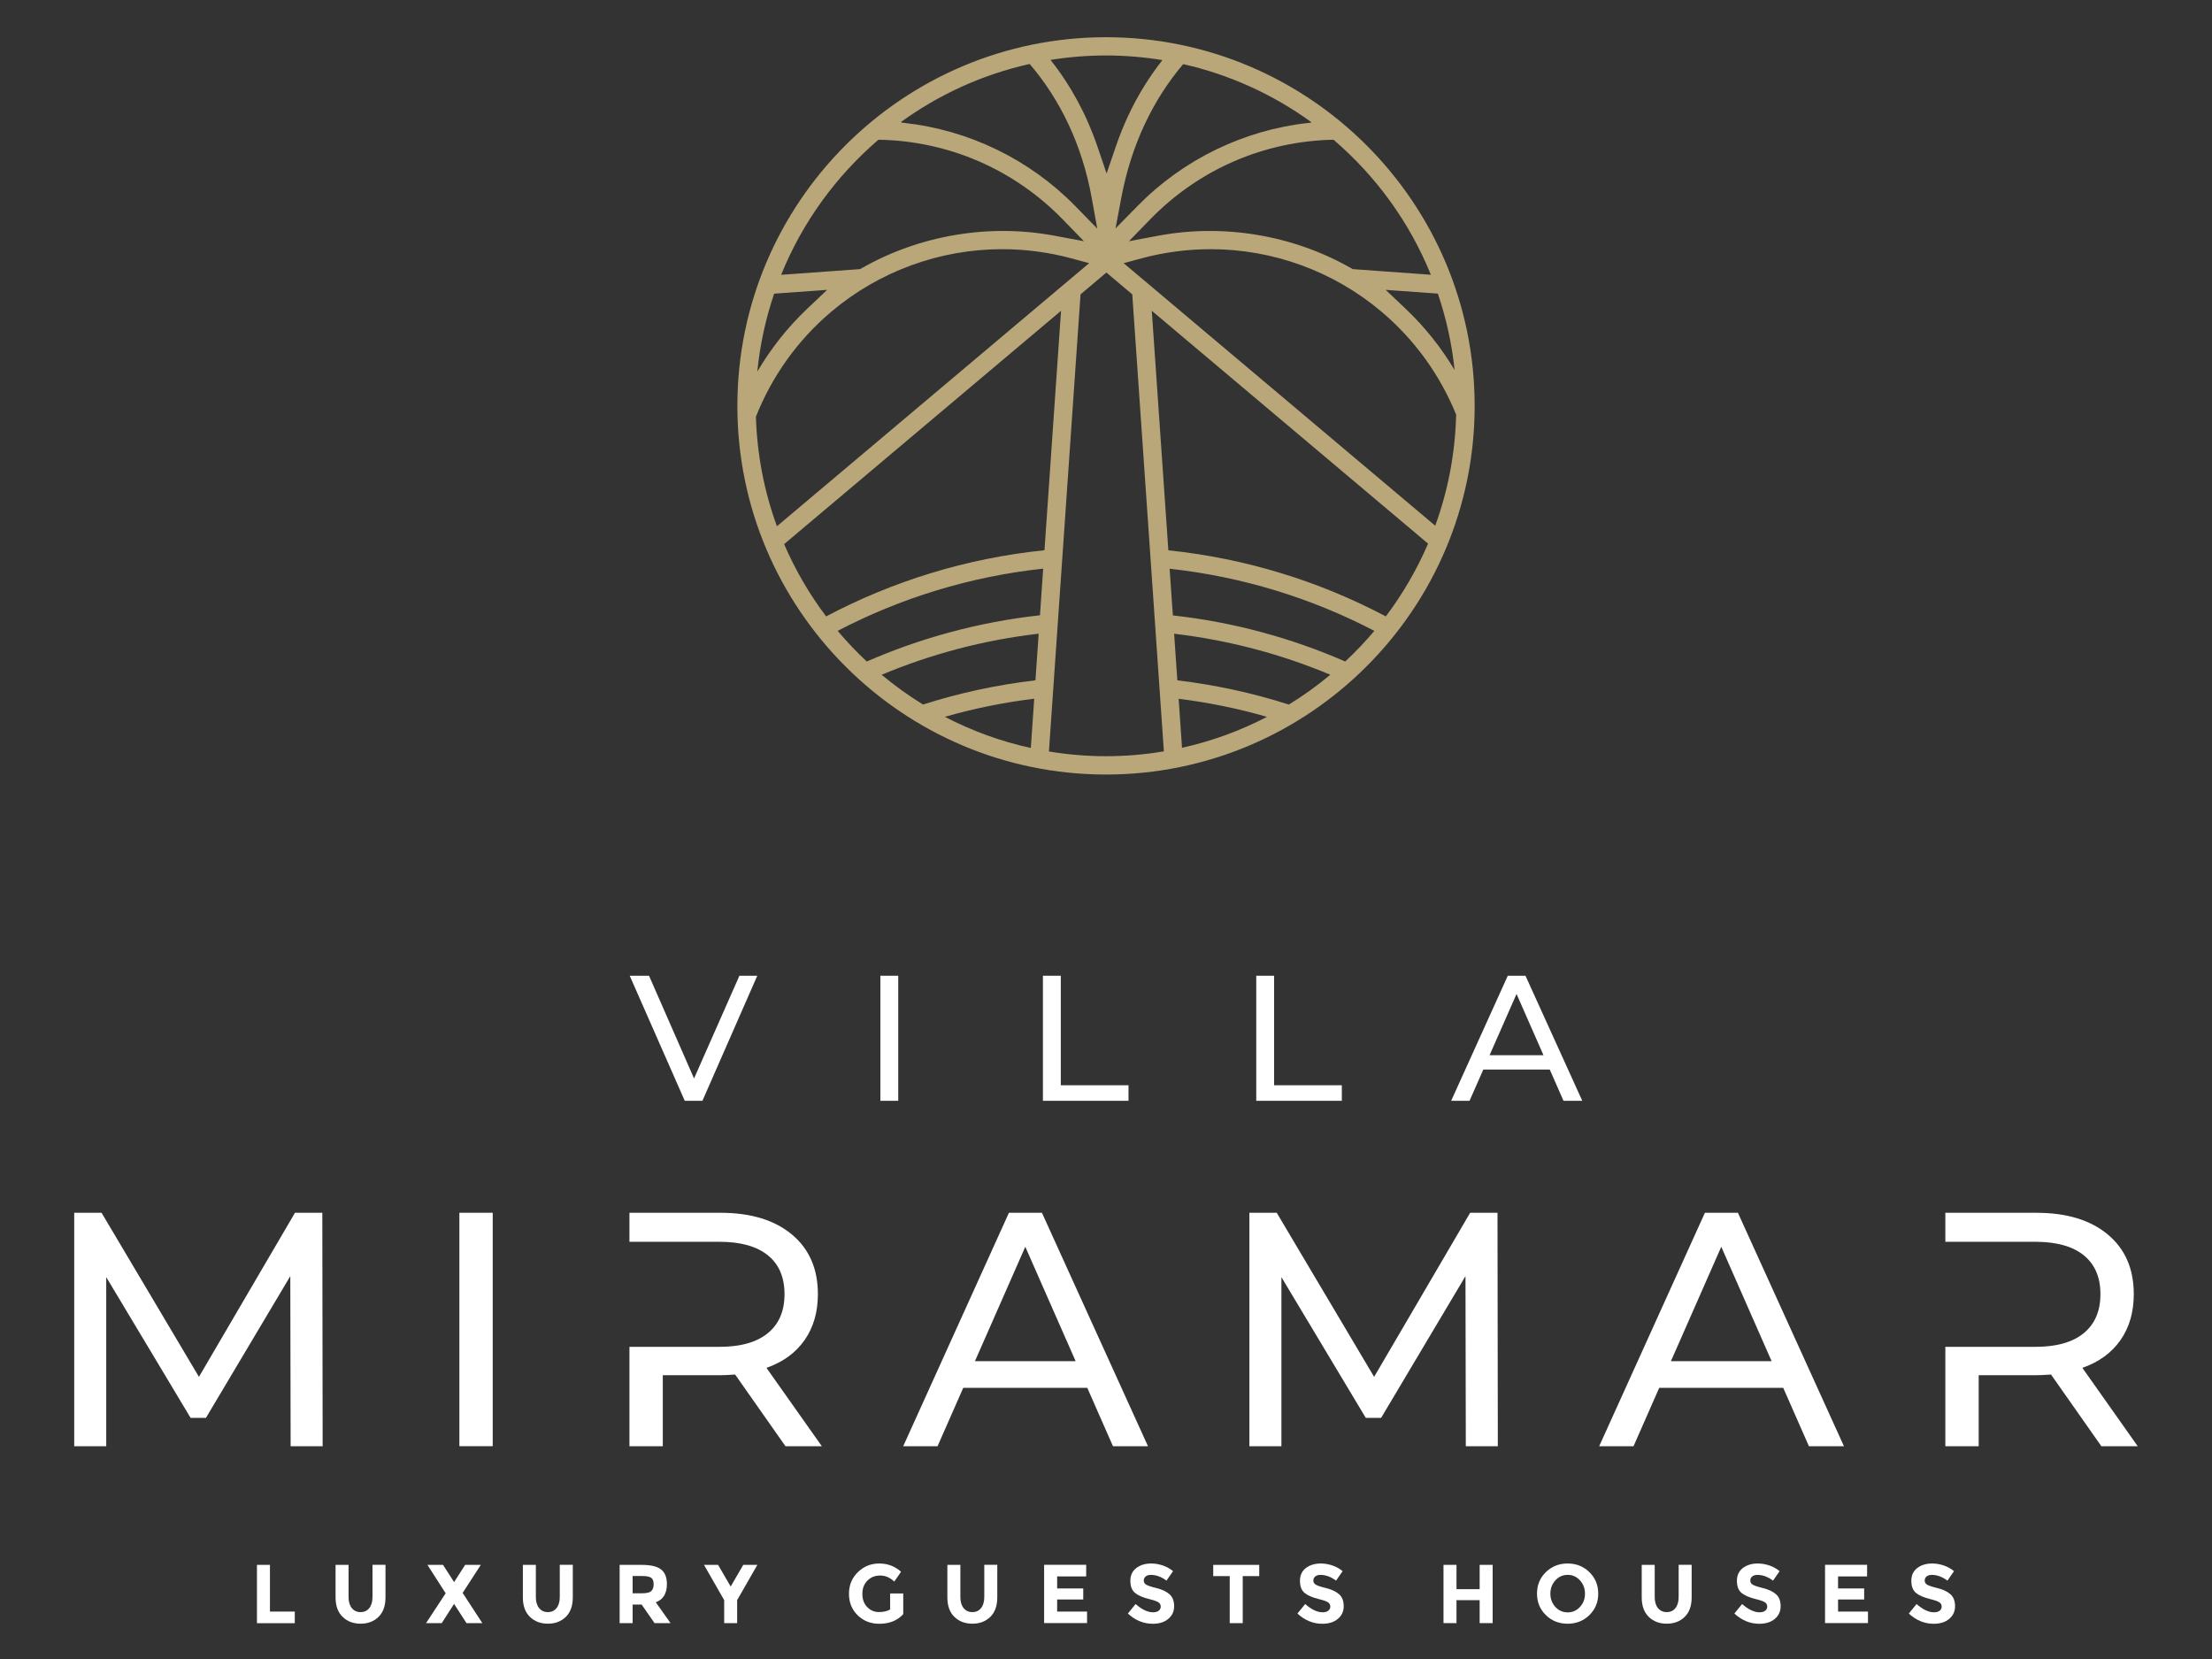 <svg xmlns="http://www.w3.org/2000/svg" id="Calque_1" viewBox="0 0 800 600"><rect x="0" y="0" width="800" height="600" fill="#333333" stroke="none"/><defs><style>      .st0 {        fill: #b9a779;      }      .st1 {        fill: #fff;      }    </style></defs><g><g><path class="st1" d="M105.11,523.04l-.12-61.51-30.51,51.26h-5.55l-30.51-50.9v61.15h-11.58v-84.42h9.89l35.22,59.34,34.73-59.34h9.89l.12,84.42h-11.58Z"></path><path class="st1" d="M166.14,438.61h12.06v84.42h-12.06v-84.42Z"></path><path class="st1" d="M393.24,501.93h-44.87l-9.29,21.11h-12.42l38.23-84.42h11.94l38.35,84.42h-12.66l-9.29-21.11ZM389.02,492.29l-18.21-41.38-18.21,41.38h36.42Z"></path><path class="st1" d="M530.13,523.04l-.12-61.51-30.51,51.26h-5.55l-30.51-50.9v61.15h-11.58v-84.42h9.89l35.22,59.34,34.73-59.34h9.89l.12,84.42h-11.58Z"></path><path class="st1" d="M644.95,501.93h-44.87l-9.29,21.11h-12.42l38.23-84.42h11.94l38.35,84.42h-12.67l-9.29-21.11ZM640.73,492.29l-18.21-41.38-18.21,41.38h36.42Z"></path><path class="st1" d="M753.14,494.7c5.95-2.09,10.53-5.43,13.75-10.01,3.21-4.58,4.82-10.13,4.82-16.64,0-9.17-3.13-16.36-9.41-21.59-6.27-5.22-14.87-7.84-25.81-7.84h-32.93v10.49h32.57c7.63,0,13.47,1.63,17.49,4.88,4.02,3.26,6.03,7.94,6.03,14.05s-2.01,10.82-6.03,14.11c-4.02,3.3-9.86,4.95-17.49,4.95h-32.57v35.94h12.06v-25.68h20.86c1.28,0,3.05-.08,5.3-.24l18.21,25.93h13.15l-20.02-28.34Z"></path><path class="st1" d="M277.22,494.7c5.95-2.09,10.53-5.43,13.75-10.01,3.21-4.58,4.83-10.13,4.83-16.64,0-9.17-3.13-16.36-9.41-21.59-6.27-5.22-14.88-7.84-25.81-7.84h-32.93v10.49h32.56c7.63,0,13.47,1.63,17.49,4.88,4.02,3.26,6.03,7.94,6.03,14.05s-2.01,10.82-6.03,14.11c-4.02,3.3-9.85,4.95-17.49,4.95h-32.56v35.94h12.06v-25.68h20.86c1.28,0,3.05-.08,5.3-.24l18.21,25.93h13.15l-20.02-28.34Z"></path></g><g><path class="st1" d="M92.93,587.03v-21.07h4.7v16.89h8.98v4.19h-13.69Z"></path><path class="st1" d="M127.24,581.58c.78.98,1.84,1.46,3.17,1.46s2.38-.49,3.15-1.46c.77-.98,1.16-2.3,1.16-4v-11.64h4.7v11.79c0,3.05-.85,5.4-2.53,7.04-1.69,1.64-3.85,2.46-6.48,2.46s-4.8-.82-6.5-2.47c-1.7-1.65-2.55-3.99-2.55-7.02v-11.79h4.7v11.64c0,1.69.39,3.02,1.18,4Z"></path><path class="st1" d="M168.22,565.95h5.67l-6.57,10.15,7.12,10.92h-5.73l-4.49-6.94-4.46,6.94h-5.67l7.09-10.79-6.6-10.28h5.64l4.01,6.23,4.01-6.23Z"></path><path class="st1" d="M194.97,581.58c.78.98,1.84,1.46,3.17,1.46s2.38-.49,3.15-1.46c.77-.98,1.16-2.3,1.16-4v-11.64h4.71v11.79c0,3.05-.85,5.4-2.53,7.04-1.69,1.64-3.85,2.46-6.48,2.46s-4.8-.82-6.5-2.47c-1.7-1.65-2.55-3.99-2.55-7.02v-11.79h4.7v11.64c0,1.69.39,3.02,1.18,4Z"></path><path class="st1" d="M241.19,572.94c0,3.37-1.34,5.56-4.01,6.55l5.34,7.54h-5.79l-4.67-6.72h-3.26v6.72h-4.7v-21.07h7.99c3.28,0,5.61.55,7.01,1.66,1.4,1.1,2.1,2.89,2.1,5.33ZM235.52,575.44c.58-.52.88-1.35.88-2.48s-.3-1.92-.9-2.34c-.6-.42-1.66-.63-3.17-.63h-3.53v6.24h3.44c1.61,0,2.7-.26,3.29-.79Z"></path><path class="st1" d="M266.61,587.03h-4.7v-8.32l-7.3-12.75h5.1l4.55,7.83,4.55-7.83h5.09l-7.3,12.75v8.32Z"></path><path class="st1" d="M321.94,576.29h4.73v7.48c-2.09,2.33-4.99,3.49-8.69,3.49-3.09,0-5.69-1.02-7.79-3.07-2.1-2.05-3.15-4.64-3.15-7.77s1.07-5.74,3.21-7.82c2.14-2.1,4.72-3.14,7.75-3.14s5.65.99,7.88,2.99l-2.44,3.53c-.94-.82-1.81-1.39-2.61-1.7-.79-.31-1.65-.47-2.58-.47-1.79,0-3.29.61-4.52,1.83-1.23,1.22-1.84,2.82-1.84,4.81s.58,3.58,1.76,4.78c1.18,1.19,2.58,1.79,4.21,1.79s2.99-.31,4.07-.93v-5.79Z"></path><path class="st1" d="M348.5,581.58c.79.98,1.84,1.46,3.17,1.46s2.38-.49,3.15-1.46c.77-.98,1.16-2.3,1.16-4v-11.64h4.7v11.79c0,3.05-.84,5.4-2.53,7.04-1.69,1.64-3.85,2.46-6.48,2.46s-4.8-.82-6.5-2.47c-1.7-1.65-2.54-3.99-2.54-7.02v-11.79h4.7v11.64c0,1.69.39,3.02,1.17,4Z"></path><path class="st1" d="M392.83,565.95v4.19h-10.5v4.34h9.44v4h-9.44v4.37h10.82v4.16h-15.53v-21.07h15.2Z"></path><path class="st1" d="M414.34,570.16c-.45.37-.68.86-.68,1.47s.28,1.1.83,1.46c.55.36,1.83.79,3.83,1.28,2,.5,3.55,1.24,4.66,2.22,1.1.98,1.66,2.42,1.66,4.31s-.71,3.42-2.13,4.6c-1.41,1.18-3.28,1.76-5.59,1.76-3.34,0-6.34-1.24-9.01-3.7l2.8-3.44c2.27,1.99,4.37,2.99,6.3,2.99.87,0,1.54-.19,2.04-.56.49-.38.74-.88.74-1.51s-.26-1.14-.78-1.51c-.53-.37-1.56-.75-3.11-1.13-2.45-.59-4.24-1.35-5.38-2.28-1.14-.93-1.71-2.4-1.71-4.4s.72-3.54,2.16-4.63c1.43-1.09,3.23-1.63,5.38-1.63,1.41,0,2.82.24,4.22.72,1.41.49,2.63,1.17,3.68,2.05l-2.38,3.43c-1.83-1.38-3.72-2.08-5.67-2.08-.78,0-1.4.19-1.85.56Z"></path><path class="st1" d="M449.45,570.02v17.01h-4.7v-17.01h-5.97v-4.06h16.64v4.06h-5.97Z"></path><path class="st1" d="M475.67,570.16c-.45.37-.68.86-.68,1.47s.28,1.1.83,1.46c.55.36,1.83.79,3.83,1.28,2,.5,3.55,1.24,4.66,2.22,1.11.98,1.66,2.42,1.66,4.31s-.71,3.42-2.13,4.6c-1.42,1.18-3.28,1.76-5.6,1.76-3.34,0-6.34-1.24-9.01-3.7l2.81-3.44c2.27,1.99,4.37,2.99,6.3,2.99.86,0,1.54-.19,2.04-.56.49-.38.74-.88.74-1.51s-.26-1.14-.78-1.51c-.53-.37-1.56-.75-3.11-1.13-2.45-.59-4.24-1.35-5.38-2.28-1.14-.93-1.7-2.4-1.7-4.4s.72-3.54,2.15-4.63c1.44-1.09,3.23-1.63,5.38-1.63,1.41,0,2.81.24,4.22.72,1.41.49,2.63,1.17,3.68,2.05l-2.38,3.43c-1.83-1.38-3.72-2.08-5.67-2.08-.78,0-1.4.19-1.85.56Z"></path><path class="st1" d="M535.14,565.95h4.7v21.07h-4.7v-8.3h-8.38v8.3h-4.7v-21.07h4.7v8.8h8.38v-8.8Z"></path><path class="st1" d="M574.82,584.12c-2.13,2.08-4.75,3.12-7.87,3.12s-5.74-1.04-7.87-3.12c-2.13-2.08-3.2-4.67-3.2-7.77s1.06-5.69,3.2-7.77c2.13-2.08,4.75-3.12,7.87-3.12s5.74,1.04,7.87,3.12c2.13,2.08,3.2,4.67,3.2,7.77s-1.06,5.69-3.2,7.77ZM573.23,576.37c0-1.88-.61-3.48-1.81-4.81-1.21-1.33-2.69-1.99-4.45-1.99s-3.24.66-4.45,1.99c-1.2,1.33-1.81,2.93-1.81,4.81s.61,3.47,1.81,4.8c1.21,1.31,2.69,1.97,4.45,1.97s3.24-.66,4.45-1.97c1.21-1.32,1.81-2.92,1.81-4.8Z"></path><path class="st1" d="M599.63,581.58c.79.98,1.84,1.46,3.17,1.46s2.38-.49,3.15-1.46c.77-.98,1.16-2.3,1.16-4v-11.64h4.7v11.79c0,3.05-.84,5.4-2.53,7.04-1.69,1.64-3.85,2.46-6.48,2.46s-4.8-.82-6.5-2.47c-1.7-1.65-2.55-3.99-2.55-7.02v-11.79h4.7v11.64c0,1.69.39,3.02,1.17,4Z"></path><path class="st1" d="M633.69,570.16c-.45.37-.68.86-.68,1.47s.28,1.1.83,1.46c.56.36,1.83.79,3.83,1.28,2,.5,3.55,1.24,4.66,2.22,1.11.98,1.66,2.42,1.66,4.31s-.71,3.42-2.12,4.6-3.28,1.76-5.59,1.76c-3.34,0-6.34-1.24-9.02-3.7l2.8-3.44c2.27,1.99,4.37,2.99,6.31,2.99.86,0,1.54-.19,2.03-.56.5-.38.74-.88.74-1.51s-.26-1.14-.78-1.51c-.52-.37-1.56-.75-3.1-1.13-2.46-.59-4.25-1.35-5.38-2.28-1.14-.93-1.7-2.4-1.7-4.4s.72-3.54,2.16-4.63c1.43-1.09,3.23-1.63,5.38-1.63,1.41,0,2.81.24,4.22.72,1.41.49,2.63,1.17,3.68,2.05l-2.38,3.43c-1.83-1.38-3.72-2.08-5.67-2.08-.78,0-1.4.19-1.86.56Z"></path><path class="st1" d="M675.26,565.95v4.19h-10.5v4.34h9.44v4h-9.44v4.37h10.82v4.16h-15.53v-21.07h15.2Z"></path><path class="st1" d="M696.77,570.16c-.45.37-.68.86-.68,1.47s.28,1.1.83,1.46c.55.36,1.83.79,3.83,1.28,2,.5,3.55,1.24,4.66,2.22,1.11.98,1.66,2.42,1.66,4.31s-.71,3.42-2.12,4.6c-1.42,1.18-3.28,1.76-5.59,1.76-3.34,0-6.34-1.24-9.01-3.7l2.8-3.44c2.27,1.99,4.37,2.99,6.31,2.99.86,0,1.54-.19,2.03-.56.49-.38.74-.88.74-1.51s-.26-1.14-.78-1.51c-.53-.37-1.56-.75-3.11-1.13-2.45-.59-4.24-1.35-5.38-2.28s-1.7-2.4-1.7-4.4.72-3.54,2.15-4.63c1.44-1.09,3.23-1.63,5.38-1.63,1.41,0,2.81.24,4.22.72,1.41.49,2.63,1.17,3.68,2.05l-2.38,3.43c-1.83-1.38-3.72-2.08-5.67-2.08-.78,0-1.4.19-1.85.56Z"></path></g><g><path class="st1" d="M273.88,352.89l-19.84,45.23h-6.39l-19.9-45.23h6.98l16.28,37.15,16.41-37.15h6.46Z"></path><path class="st1" d="M318.4,352.89h6.46v45.23h-6.46v-45.23Z"></path><path class="st1" d="M377.19,352.89h6.46v39.61h24.49v5.62h-30.95v-45.23Z"></path><path class="st1" d="M454.34,352.89h6.46v39.61h24.49v5.62h-30.95v-45.23Z"></path><path class="st1" d="M560.5,386.81h-24.04l-4.98,11.31h-6.65l20.48-45.23h6.4l20.54,45.23h-6.79l-4.97-11.31ZM558.23,381.64l-9.75-22.16-9.76,22.16h19.51Z"></path></g></g><path class="st0" d="M399.99,13.46c-73.51,0-133.31,59.8-133.31,133.32s59.81,133.34,133.31,133.34,133.34-59.82,133.34-133.34S473.52,13.46,399.99,13.46ZM526.06,133.81c-4.81-8.07-10.75-15.58-17.83-22.27l-7.09-6.71,18.88,1.36c2.99,8.82,5.07,18.05,6.05,27.62ZM517.49,99.37l-28.25-2.04-.69-.39c-20.97-11.96-46.11-16.08-69.48-11.72l-10.78,2.02,7.65-7.87c17.64-18.12,41.16-28.33,66.35-28.84,15.33,13.13,27.51,29.83,35.2,48.84ZM474.3,44.22l-.23.14-.78.08c-23.38,2.55-45.33,13.2-61.81,29.99l-8.03,8.18,2.12-11.26c3.52-18.72,11.28-35.14,22.35-48.16,17,3.84,32.72,11.1,46.38,21.02ZM399.99,20.06c6.95,0,13.76.59,20.41,1.67-4.67,5.94-8.76,12.5-12.16,19.68-1.76,3.73-3.35,7.66-4.72,11.68l-3.3,9.66-3.29-9.67c-3.99-11.73-9.74-22.27-17-31.41,6.53-1.05,13.24-1.61,20.07-1.61ZM372.39,23.13c11.24,13.11,19.02,29.59,22.43,48.36l2.02,11.18-7.94-8.13c-16.47-16.85-38.45-27.53-61.88-30.09l-.79-.08-.39-.24c13.72-9.94,29.49-17.2,46.55-20.99ZM317.7,50.53c25.29.43,48.96,10.64,66.67,28.84l7.65,7.87-10.78-2.02c-23.39-4.36-48.53-.23-69.49,11.72l-.69.39-28.55,2.06c7.69-19.01,19.86-35.72,35.2-48.86ZM279.97,106.21l19.19-1.38-7.1,6.71c-7.25,6.86-13.3,14.58-18.17,22.87.96-9.77,3.04-19.2,6.09-28.2ZM273.38,150.72c5.75-14.53,15.03-27.67,27.34-38.05,17.25-14.54,39.16-22.55,61.67-22.55,8.5,0,16.94,1.12,25.09,3.32l6.42,1.74-112.91,95.14c-4.55-12.4-7.18-25.73-7.61-39.6ZM372.81,270.52c-10.95-2.4-21.38-6.22-31.07-11.27,10.46-3.02,21.26-5.2,32.3-6.56l-1.23,17.83ZM374.49,246.04c-13.99,1.65-27.6,4.58-40.66,8.77-5.25-3.23-10.25-6.84-14.97-10.77,17.82-7.47,36.88-12.56,56.79-14.86l-1.17,16.87ZM376.13,222.52c-22.05,2.43-43.08,8.18-62.66,16.72-3.72-3.49-7.23-7.19-10.52-11.08,22.68-11.84,47.77-19.64,74.33-22.51l-1.16,16.87ZM298.78,222.93c-6.05-8.03-11.17-16.8-15.19-26.14l100.15-84.39-5.99,86.6c-28.28,2.89-54.94,11.22-78.97,23.93ZM399.99,273.49c-7.02,0-13.91-.6-20.63-1.71l11.43-165.32,9.35-7.89,9.36,7.89,11.43,165.27c-6.82,1.15-13.8,1.76-20.95,1.76ZM427.49,270.45l-1.22-17.73c10.94,1.37,21.61,3.55,31.96,6.54-9.59,4.99-19.91,8.78-30.74,11.19ZM466.13,254.81c-12.96-4.14-26.44-7.1-40.33-8.76l-1.16-16.85c19.78,2.32,38.74,7.39,56.48,14.83-4.71,3.95-9.72,7.55-14.99,10.78ZM486.52,239.24c-19.48-8.5-40.4-14.24-62.34-16.67l-1.17-16.88c26.45,2.89,51.44,10.69,74.04,22.47-3.28,3.91-6.81,7.6-10.53,11.08ZM501.21,222.93c-23.94-12.66-50.5-20.97-78.66-23.9l-5.99-86.63,99.92,84.21c-4.04,9.41-9.19,18.24-15.28,26.32ZM406.39,95.18l6.43-1.74c8.15-2.2,16.58-3.32,25.08-3.32,22.52,0,44.43,8.01,61.67,22.55,12.1,10.2,21.3,23.07,27.07,37.31-.36,14.07-2.98,27.57-7.57,40.15l-112.68-94.95Z"></path></svg>